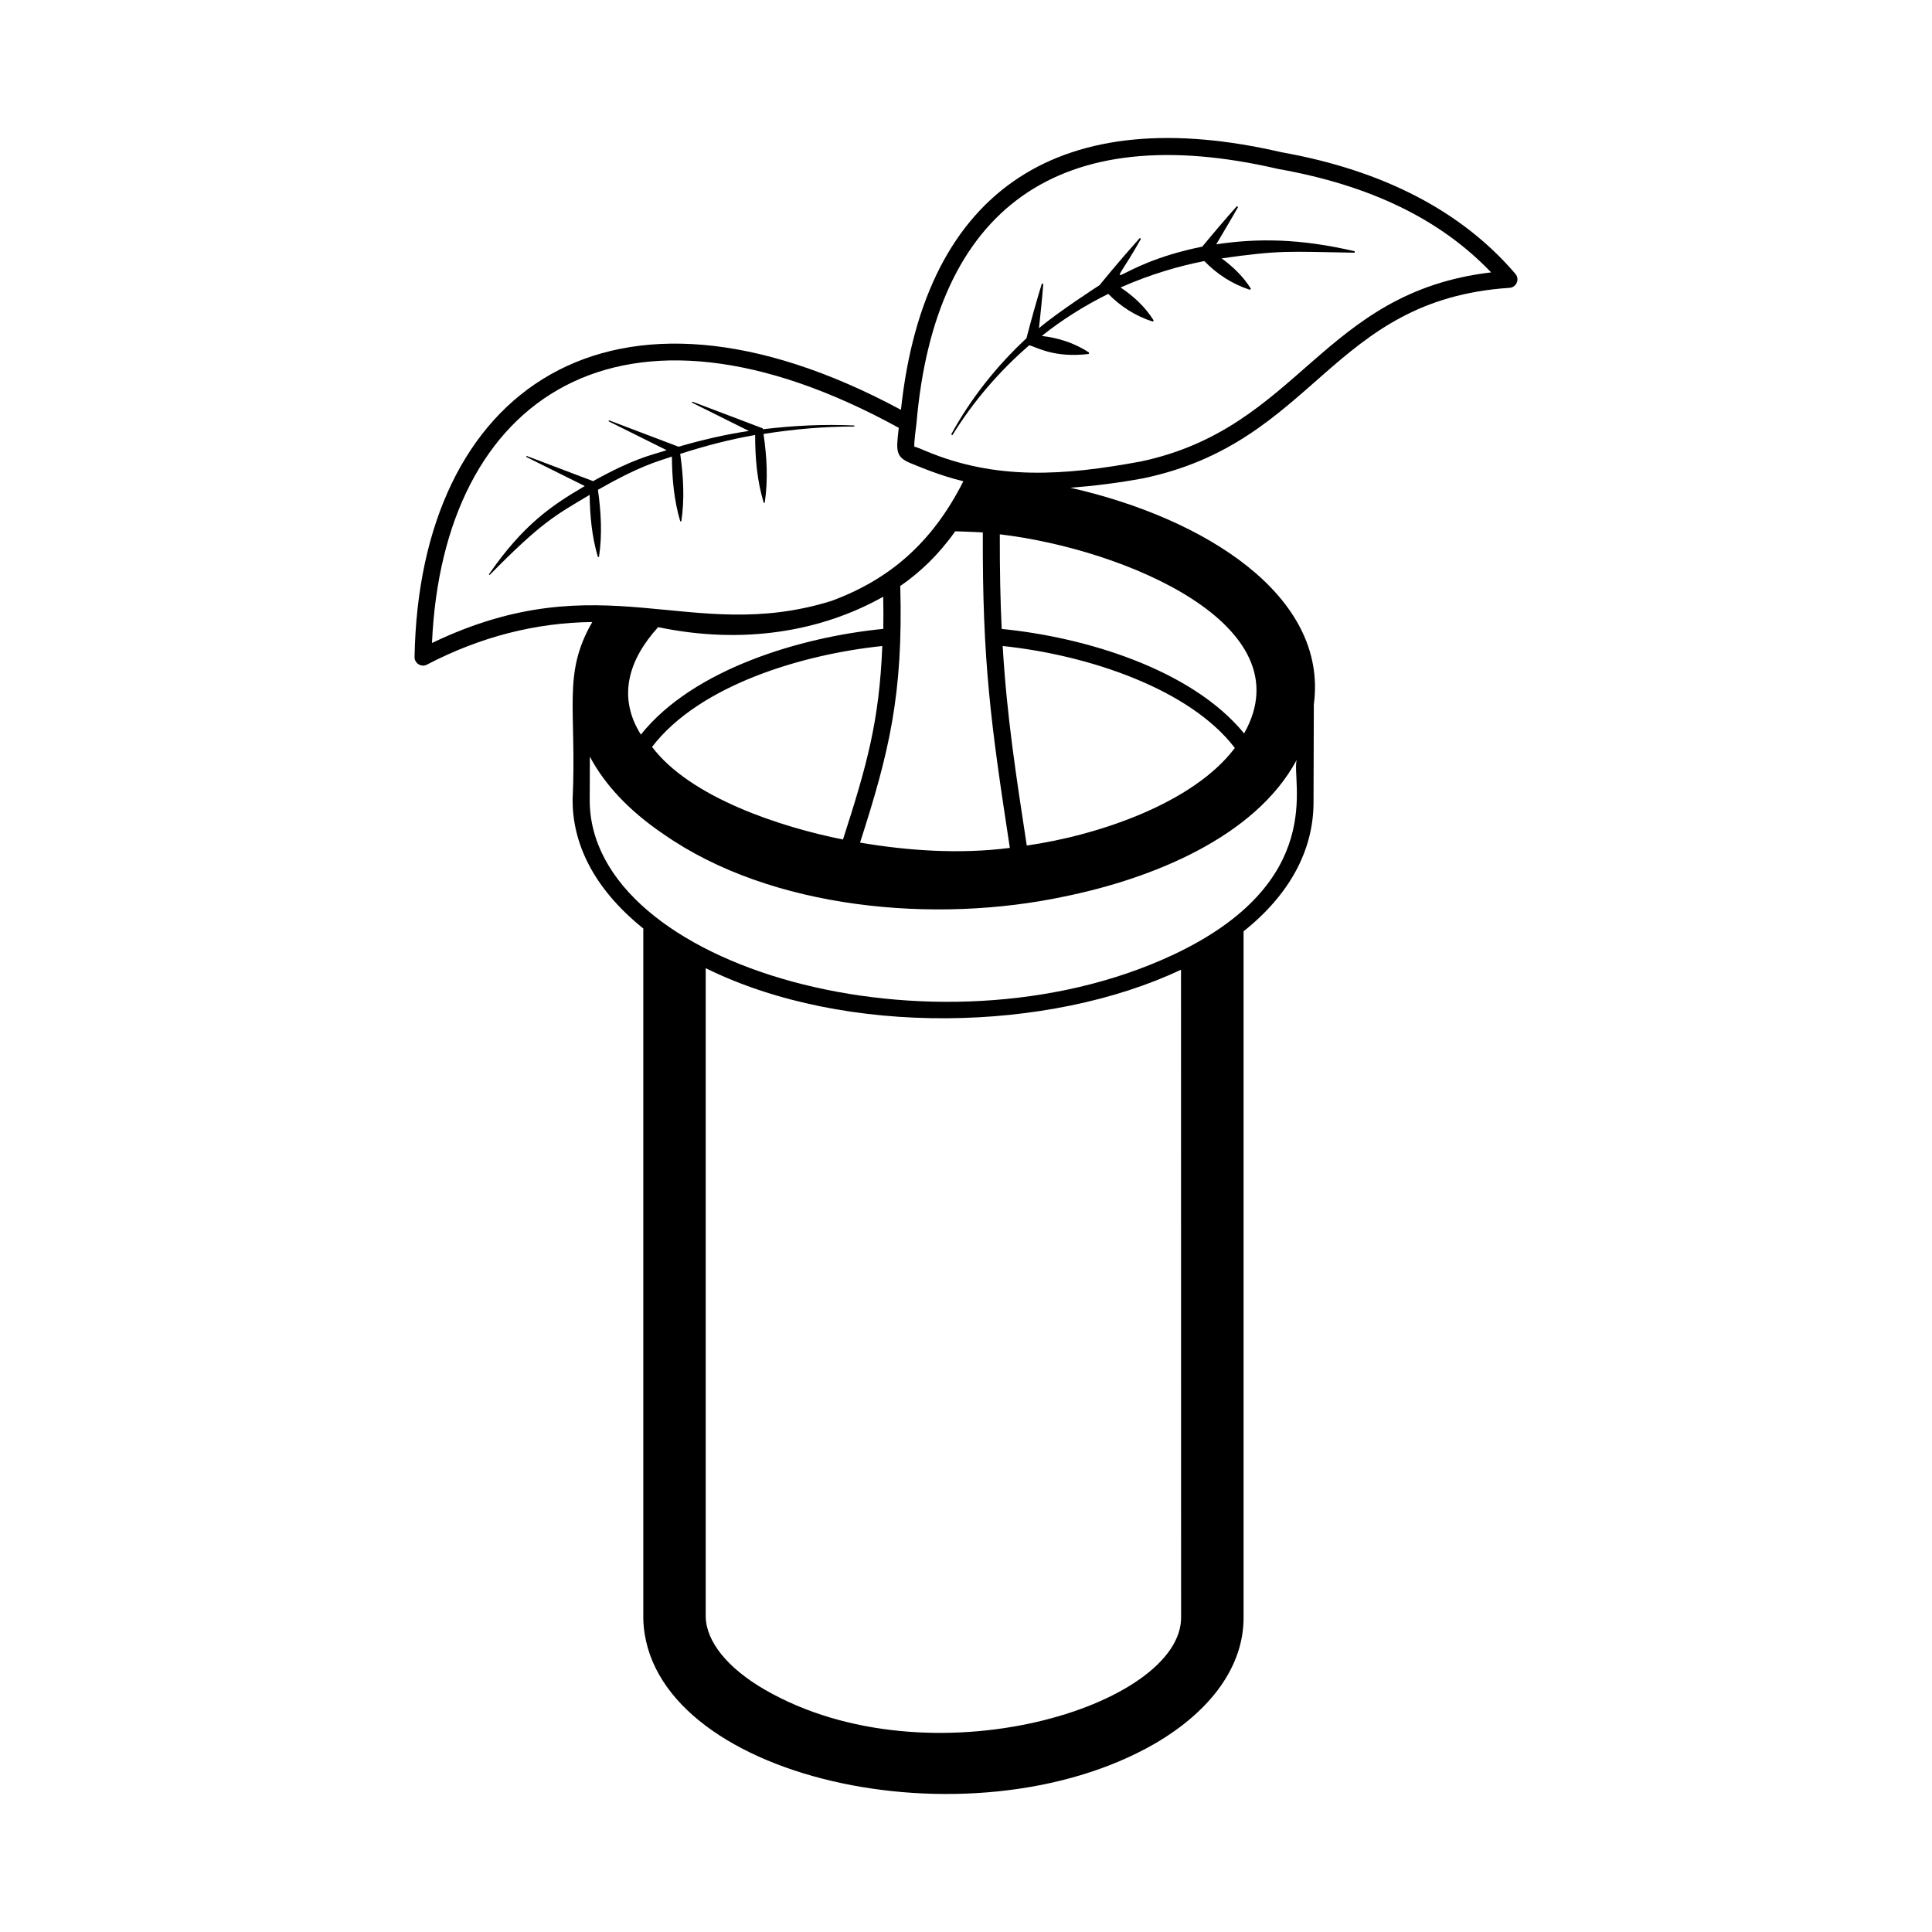 <?xml version="1.0" encoding="UTF-8"?>
<svg width="512pt" height="512pt" version="1.1" viewBox="0 0 512 512" xmlns="http://www.w3.org/2000/svg">
 <path d="m401.6 72.582c-14.18-16.602-35.082-27.461-62.02-32.238-57.496-13.359-94.457 8.602-100.82 68.262-77.02-41.441-127.62-5.398-128.9 65.48-0.039 1.738 1.82 2.84 3.301 2.039 14.141-7.379 28.859-11.121 43.801-11.281-8 13.82-4.078 22.961-5.219 47.18 0 10.961 5.019 23 18.738 34.039v182.98c1.199 42.281 86.738 61.18 135.56 33.039 15.199-8.859 23.621-20.82 23.52-33.578v-181.7c12.02-9.559 18.539-21.301 18.539-34.199l0.078-25.922c3.859-28.801-28.859-49.359-64.523-57.422 6.242-0.48 12.621-1.262 19.398-2.519 45.699-9.602 49.48-47.301 96.961-50.461 1.859-0.102 2.801-2.301 1.578-3.699zm-163.42 40.801v0.059l-0.059 0.48c-0.621 5.559-0.82 7.238 3.359 8.898 2.359 0.941 7.418 3.16 13.82 4.719-8.238 16.32-19.602 26.059-34.98 31.719-37.52 11.66-60.539-10.578-105.84 11.141 2.898-65.34 50.102-97.461 123.7-57.02zm91.52 80.977c-14-17.102-42.379-25.539-64.242-27.68-0.359-7.481-0.52-15.621-0.5-25.078 32.82 3.859 81.082 23.961 64.742 52.762zm-63.98-23.16c22.801 2.379 49.66 11.441 61.523 27.02-11.059 14.719-36.398 23.18-55.141 25.859-2.801-18.301-5.32-34.5-6.379-52.879zm-42.32 51.281c-16.52-3.301-40.441-11.102-50.602-24.539 12.559-16.418 39.941-24.559 61.02-26.738-0.801 19.879-4.019 31.398-10.422 51.281zm44.219 2.219c-13.121 1.699-26.879 0.781-39.699-1.398 7.68-23.859 11.461-39.141 10.66-68 5.32-3.68 10.262-8.398 14.559-14.5 0.078 0 4.539 0.121 7.32 0.301-0.141 34.262 2.121 50.699 7.16 83.598zm-33.559-66.559c0.059 2.961 0.078 5.859 0.02 8.52-21.84 2.141-50.422 10.66-64.242 28.02-6.281-10-3.262-19.859 4.578-28.48 22.539 4.719 43.281 1.141 59.637-8.059zm78.941 270.36c0.359 23.5-66.582 44.52-110.32 19.281-9.859-5.699-15.559-12.762-15.66-19.359v-171.84c37.18 18.359 91.078 16.898 125.96 0.398zm-2.441-175.32c-62.418 29.039-154.28 3.238-154.28-41.121l0.039-11.539c3.82 7.199 10.16 14.199 19.5 20.52 28.559 19.98 72.059 23.84 106.28 16.539 22.82-4.641 50.461-15.559 61.543-36.199-1.539 5.422 8.5 32.441-33.078 51.801zm-8.359-130.86c-20.02 3.699-38.262 5.078-57-2.859-0.238-0.102-2.879-1.262-2.879-1.02-0.16-0.922 0.422-5.199 0.539-6.121 4.898-57.398 37.859-81 95.801-67.559 24.5 4.34 43.039 13.34 56.5 27.422-45.02 5.32-50.66 41.238-92.957 50.141z"/>
 <path d="m158.74 147.58c0.898-6 0.539-11.898-0.281-17.781 11.141-6.359 15.5-7.418 19.602-8.801 0.039 5.781 0.539 11.52 2.219 17.18l0.281-0.02c0.898-6.019 0.539-11.98-0.301-17.879 6.5-2.078 13.121-3.84 19.859-5 0 6.039 0.48 12.059 2.281 17.98l0.262-0.02c0.922-6.16 0.559-12.219-0.32-18.238 7.961-1.262 16-1.98 24.059-1.961v-0.281c-8.078-0.379-16.18 0.02-24.219 1l-0.039-0.238c-0.941-0.359-19.84-7.519-18.66-7.078l-0.102 0.262 15.078 7.5c-6.301 0.941-12.5 2.398-18.641 4.18-1.879-0.719-19.539-7.418-18.441-7l-0.102 0.262 15.398 7.66c-4.578 1.441-8.762 2.238-19.5 8.199l-17.621-6.68-0.102 0.262 15.52 7.719c-8.719 5.102-16.301 10.199-25.418 23.418l0.199 0.16c13.762-14 17.379-15.801 26.5-21.238 0.102 5.539 0.578 11.039 2.199 16.48z"/>
 <path d="m328.1 54.859-0.32-0.219c-3.141 3.519-6.18 7.102-9.16 10.719-24.84 5.019-25.84 15.078-16.262-2.059l-0.301-0.219c-6 6.699-9.922 11.602-10.68 12.5 0 0-11.039 7.121-16.039 11.398 0.422-3.898 0.84-7.82 1.141-11.738l-0.379-0.078c-1.48 4.82-2.82 9.641-4.078 14.48-7.981 7.418-14.781 16.02-19.961 25.5l0.34 0.18c5.519-8.941 12.461-17 20.379-23.84 2.121 0.621 6.719 3.422 15.762 2.32l0.078-0.379c-3.922-2.559-8.141-3.879-12.539-4.398 5.481-4.359 11.379-8.059 17.621-11.141 3.262 3.301 7.121 5.84 11.801 7.34l0.238-0.301c-2.32-3.68-5.359-6.461-8.781-8.738 7.84-3.481 15.52-5.699 22.199-7 3.34 3.441 7.301 6.059 12.102 7.621l0.238-0.301c-2.102-3.32-4.781-5.859-7.762-8.039 15.82-2.219 17.301-1.801 35.238-1.5l0.059-0.379c-14.582-3.398-25.801-3.481-36.719-1.84 1.922-3.262 3.898-6.539 5.781-9.879z"/>
</svg>
